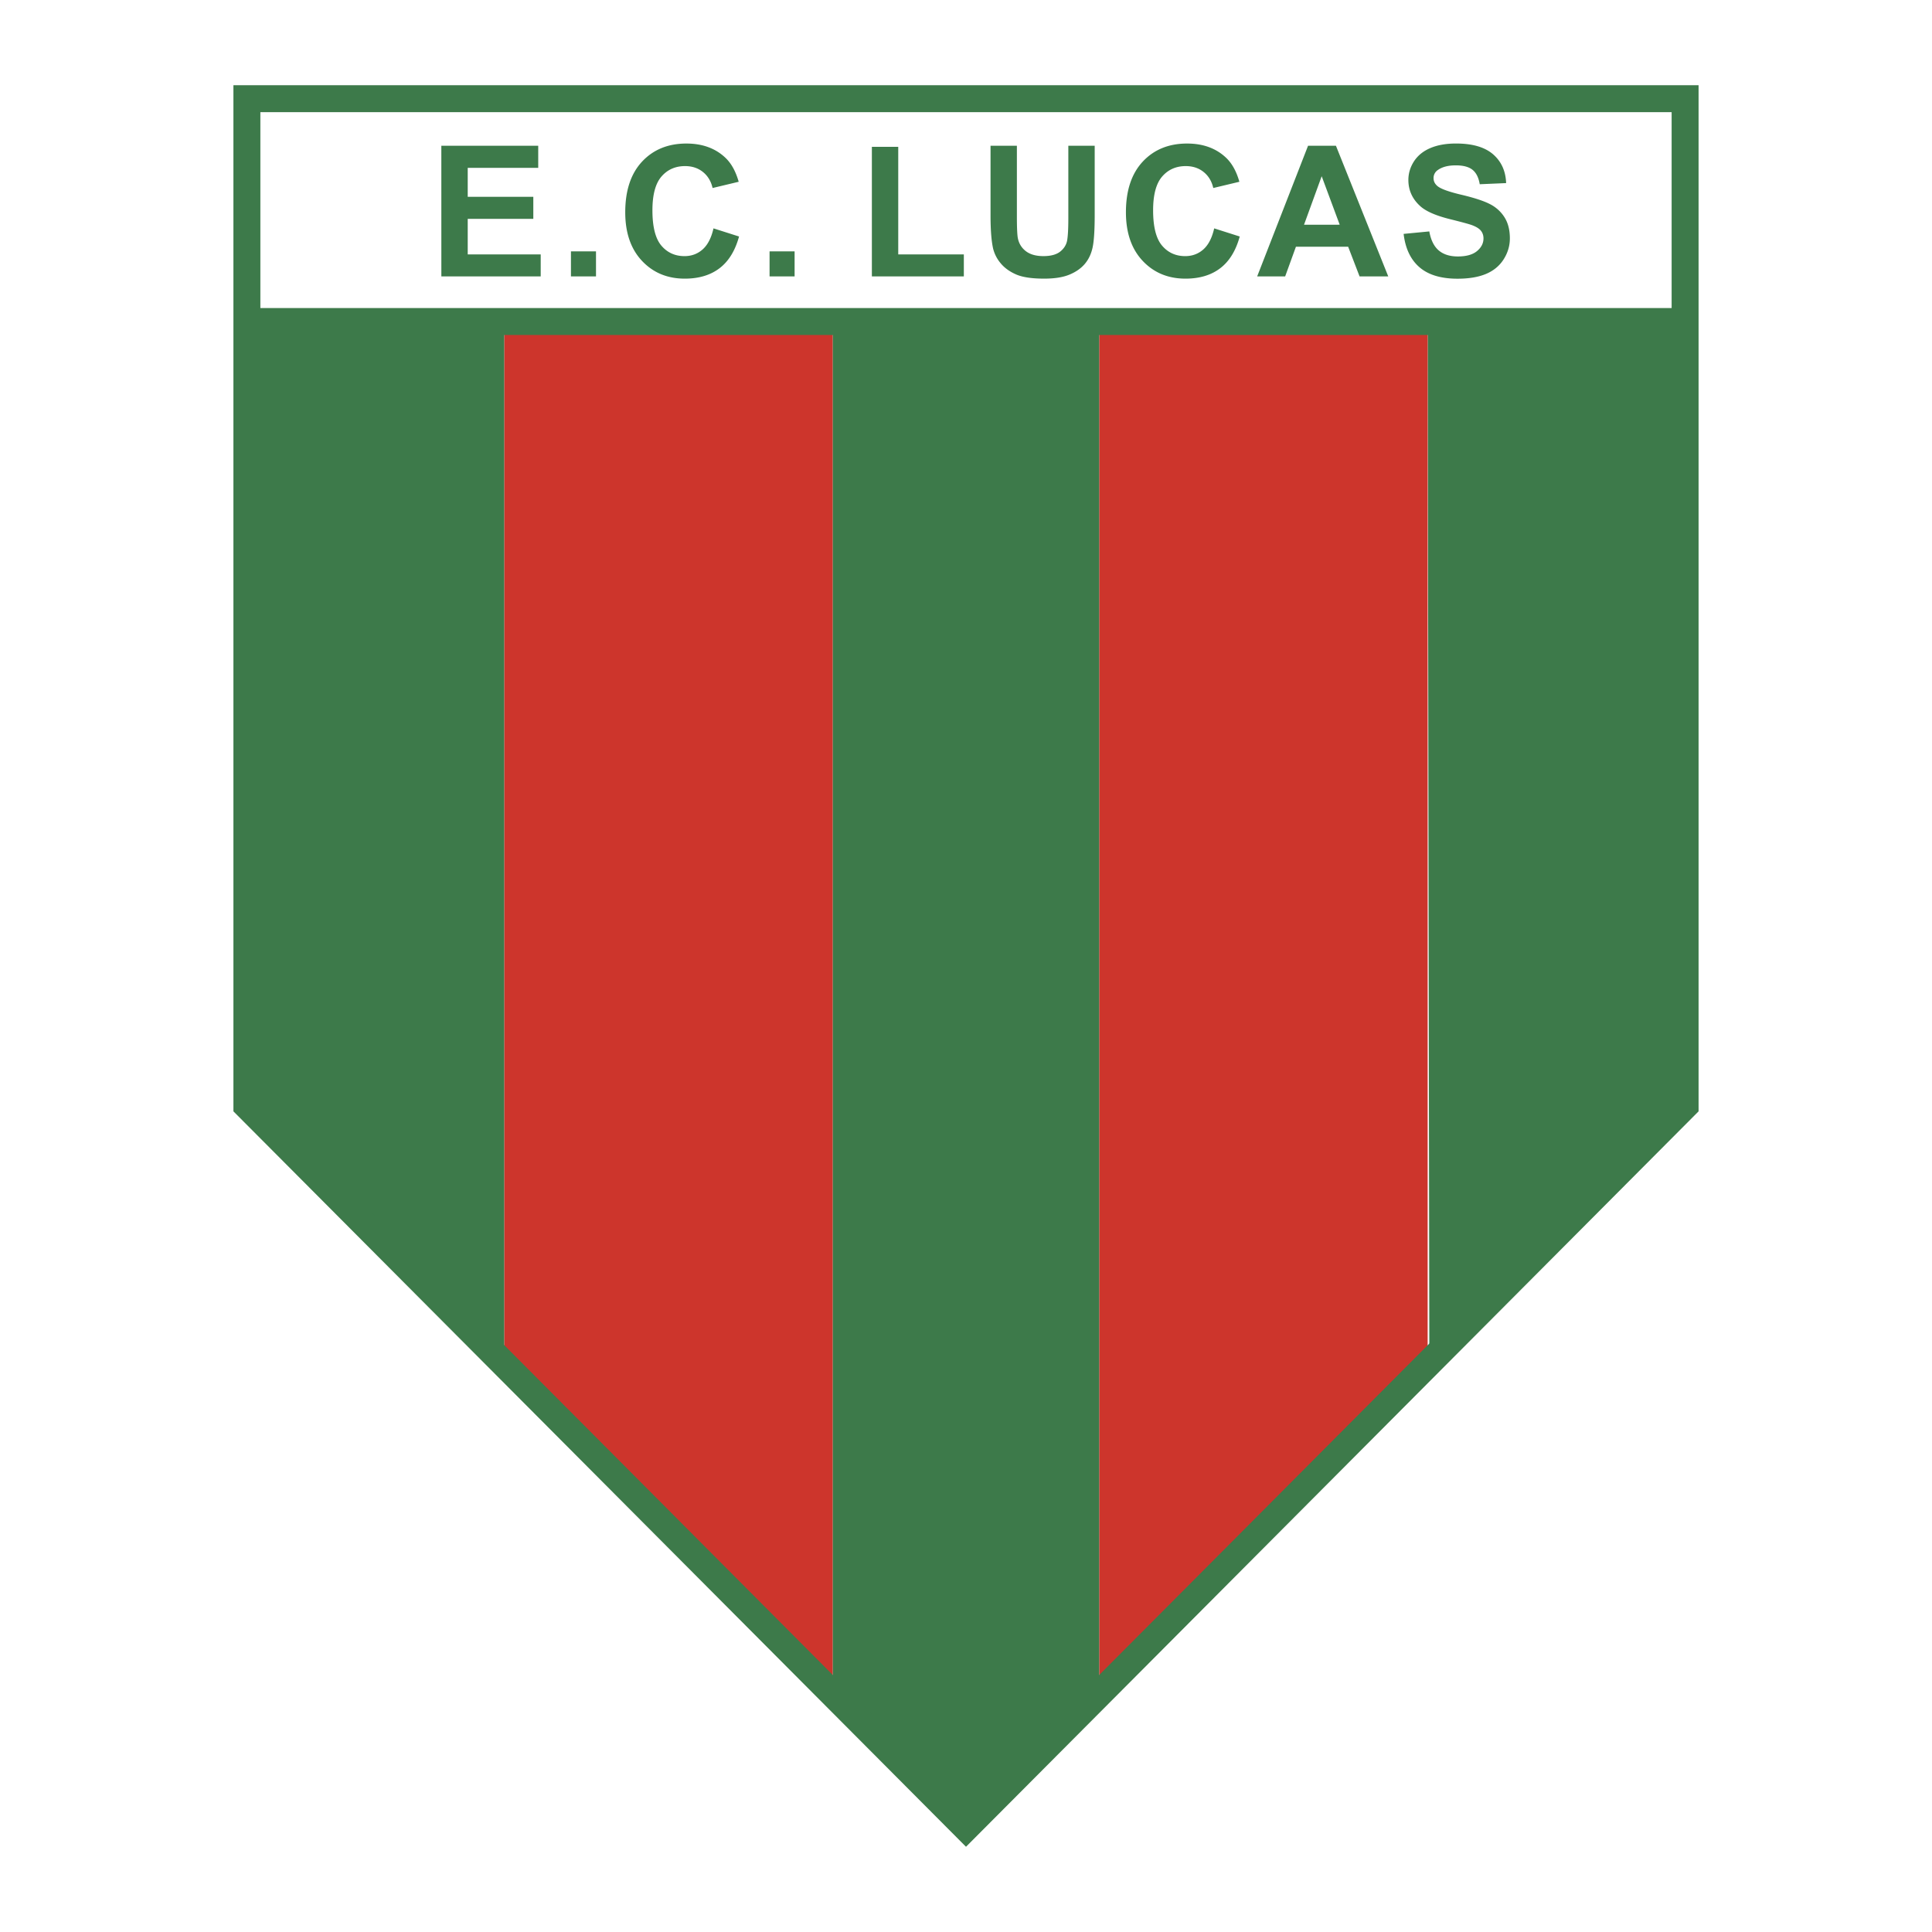 <svg xmlns="http://www.w3.org/2000/svg" width="2500" height="2500" viewBox="0 0 192.756 192.756"><path fill-rule="evenodd" clip-rule="evenodd" fill="#fff" d="M0 0h192.756v192.756H0V0z"/><path fill-rule="evenodd" clip-rule="evenodd" fill="#3d7a4a" d="M50.319 32.078H24.632v78.375l25.687 27.346V32.078zM142.438 32.078h25.685v78.375l-25.518 25.818-.167-104.193z"/><path fill-rule="evenodd" clip-rule="evenodd" fill="#cd352c" d="M83.092 32.078H50.319v104.695l32.773 33.498V32.078zM109.664 32.078h32.774v104.695l-32.774 33.498V32.078z"/><path fill-rule="evenodd" clip-rule="evenodd" fill="#3d7a4a" d="M83.092 32.078h26.572v137.455l-13.286 12.699-13.286-12.699V32.078z"/><path d="M24.632 8.504h144.835v102.375l-.393.395-71.746 72.025-.95.953-.95-.953-71.746-72.025-.394-.396V8.504h1.344zm142.147 2.688H25.977v98.585l70.401 70.678 70.401-70.676V11.192z" fill="#3d7a4a"/><path d="M44.034 27.577l-.002-13.034h9.667v2.205h-7.034v2.889h6.544v2.198h-6.544v3.546h7.282v2.196h-9.913zm12.93 0v-2.499h2.499v2.499h-2.499zm14.22-4.793l2.551.812c-.39 1.422-1.042 2.479-1.95 3.168-.909.691-2.065 1.036-3.463 1.036-1.732 0-3.156-.591-4.268-1.771-1.115-1.184-1.673-2.801-1.673-4.851 0-2.169.561-3.856 1.68-5.056 1.122-1.2 2.596-1.801 4.42-1.801 1.594 0 2.891.471 3.887 1.413.592.558 1.036 1.36 1.332 2.401l-2.605.622c-.154-.674-.478-1.209-.965-1.6s-1.083-.586-1.781-.586c-.965 0-1.751.348-2.352 1.039-.601.693-.904 1.819-.904 3.371 0 1.646.298 2.822.889 3.521.592.7 1.365 1.051 2.312 1.051.7 0 1.303-.223 1.805-.667.504-.445.868-1.145 1.085-2.099v-.003zm5.596 4.793v-2.499h2.498v2.499H76.78zm10.207 0V14.65h2.631v10.731h6.544v2.196h-9.175zm11.837-13.036l2.631.002v7.06c0 1.119.033 1.848.1 2.179.111.532.381.963.805 1.285s1.006.485 1.738.485c.746 0 1.309-.154 1.688-.459.379-.306.609-.682.686-1.124.076-.445.115-1.183.115-2.215v-7.211h2.631v6.847c0 1.564-.07 2.671-.213 3.315-.141.646-.404 1.192-.785 1.637-.383.445-.896.8-1.535 1.062-.639.263-1.477.395-2.508.395-1.244 0-2.188-.144-2.83-.431-.643-.286-1.152-.66-1.525-1.119a3.606 3.606 0 0 1-.738-1.445c-.17-.748-.258-1.85-.258-3.308v-6.955h-.002zm22.313 8.243l2.551.812c-.389 1.422-1.041 2.479-1.949 3.168-.908.691-2.064 1.036-3.463 1.036-1.732 0-3.156-.591-4.268-1.771-1.115-1.184-1.674-2.801-1.674-4.851 0-2.169.561-3.856 1.68-5.056 1.121-1.2 2.596-1.801 4.42-1.801 1.596 0 2.891.471 3.887 1.413.592.558 1.037 1.36 1.332 2.401l-2.605.622c-.152-.674-.477-1.209-.965-1.6-.486-.391-1.082-.586-1.781-.586-.965 0-1.75.348-2.352 1.039-.602.693-.904 1.819-.904 3.371 0 1.646.299 2.822.891 3.521.592.7 1.365 1.051 2.311 1.051.701 0 1.305-.223 1.807-.667.504-.445.867-1.145 1.084-2.099v-.003h-.002zm17.369 4.793h-2.861l-1.139-2.959h-5.211l-1.074 2.959h-2.793l5.076-13.034h2.783l5.219 13.034zm-4.844-5.158l-1.797-4.836-1.762 4.838 3.559-.002zm6.379.916l2.561-.246c.152.858.467 1.49.936 1.893.471.402 1.109.605 1.91.605.848 0 1.484-.18 1.914-.537.43-.359.645-.781.645-1.261 0-.308-.09-.57-.27-.786s-.498-.405-.947-.565c-.309-.104-1.012-.296-2.109-.568-1.41-.35-2.4-.781-2.969-1.29-.799-.717-1.199-1.592-1.199-2.624 0-.662.189-1.285.562-1.862.377-.577.92-1.02 1.629-1.32.707-.303 1.562-.455 2.566-.455 1.635 0 2.867.36 3.693 1.074.826.717 1.26 1.678 1.303 2.875l-2.633.113c-.111-.667-.355-1.149-.725-1.443-.369-.293-.926-.44-1.668-.44-.764 0-1.365.159-1.795.471a.95.95 0 0 0-.418.809c0 .308.131.573.393.79.33.279 1.137.57 2.418.871 1.279.303 2.229.617 2.84.939a3.648 3.648 0 0 1 1.441 1.325c.346.558.521 1.253.521 2.077 0 .745-.209 1.446-.623 2.096-.416.653-1.006 1.138-1.762 1.455-.758.317-1.707.476-2.838.476-1.646 0-2.912-.381-3.795-1.143s-1.412-1.872-1.582-3.329h.001z" fill-rule="evenodd" clip-rule="evenodd" fill="#3d7a4a"/><path fill="#3d7a4a" d="M24.632 30.734h143.491v2.688H24.632v-2.688z"/></svg>